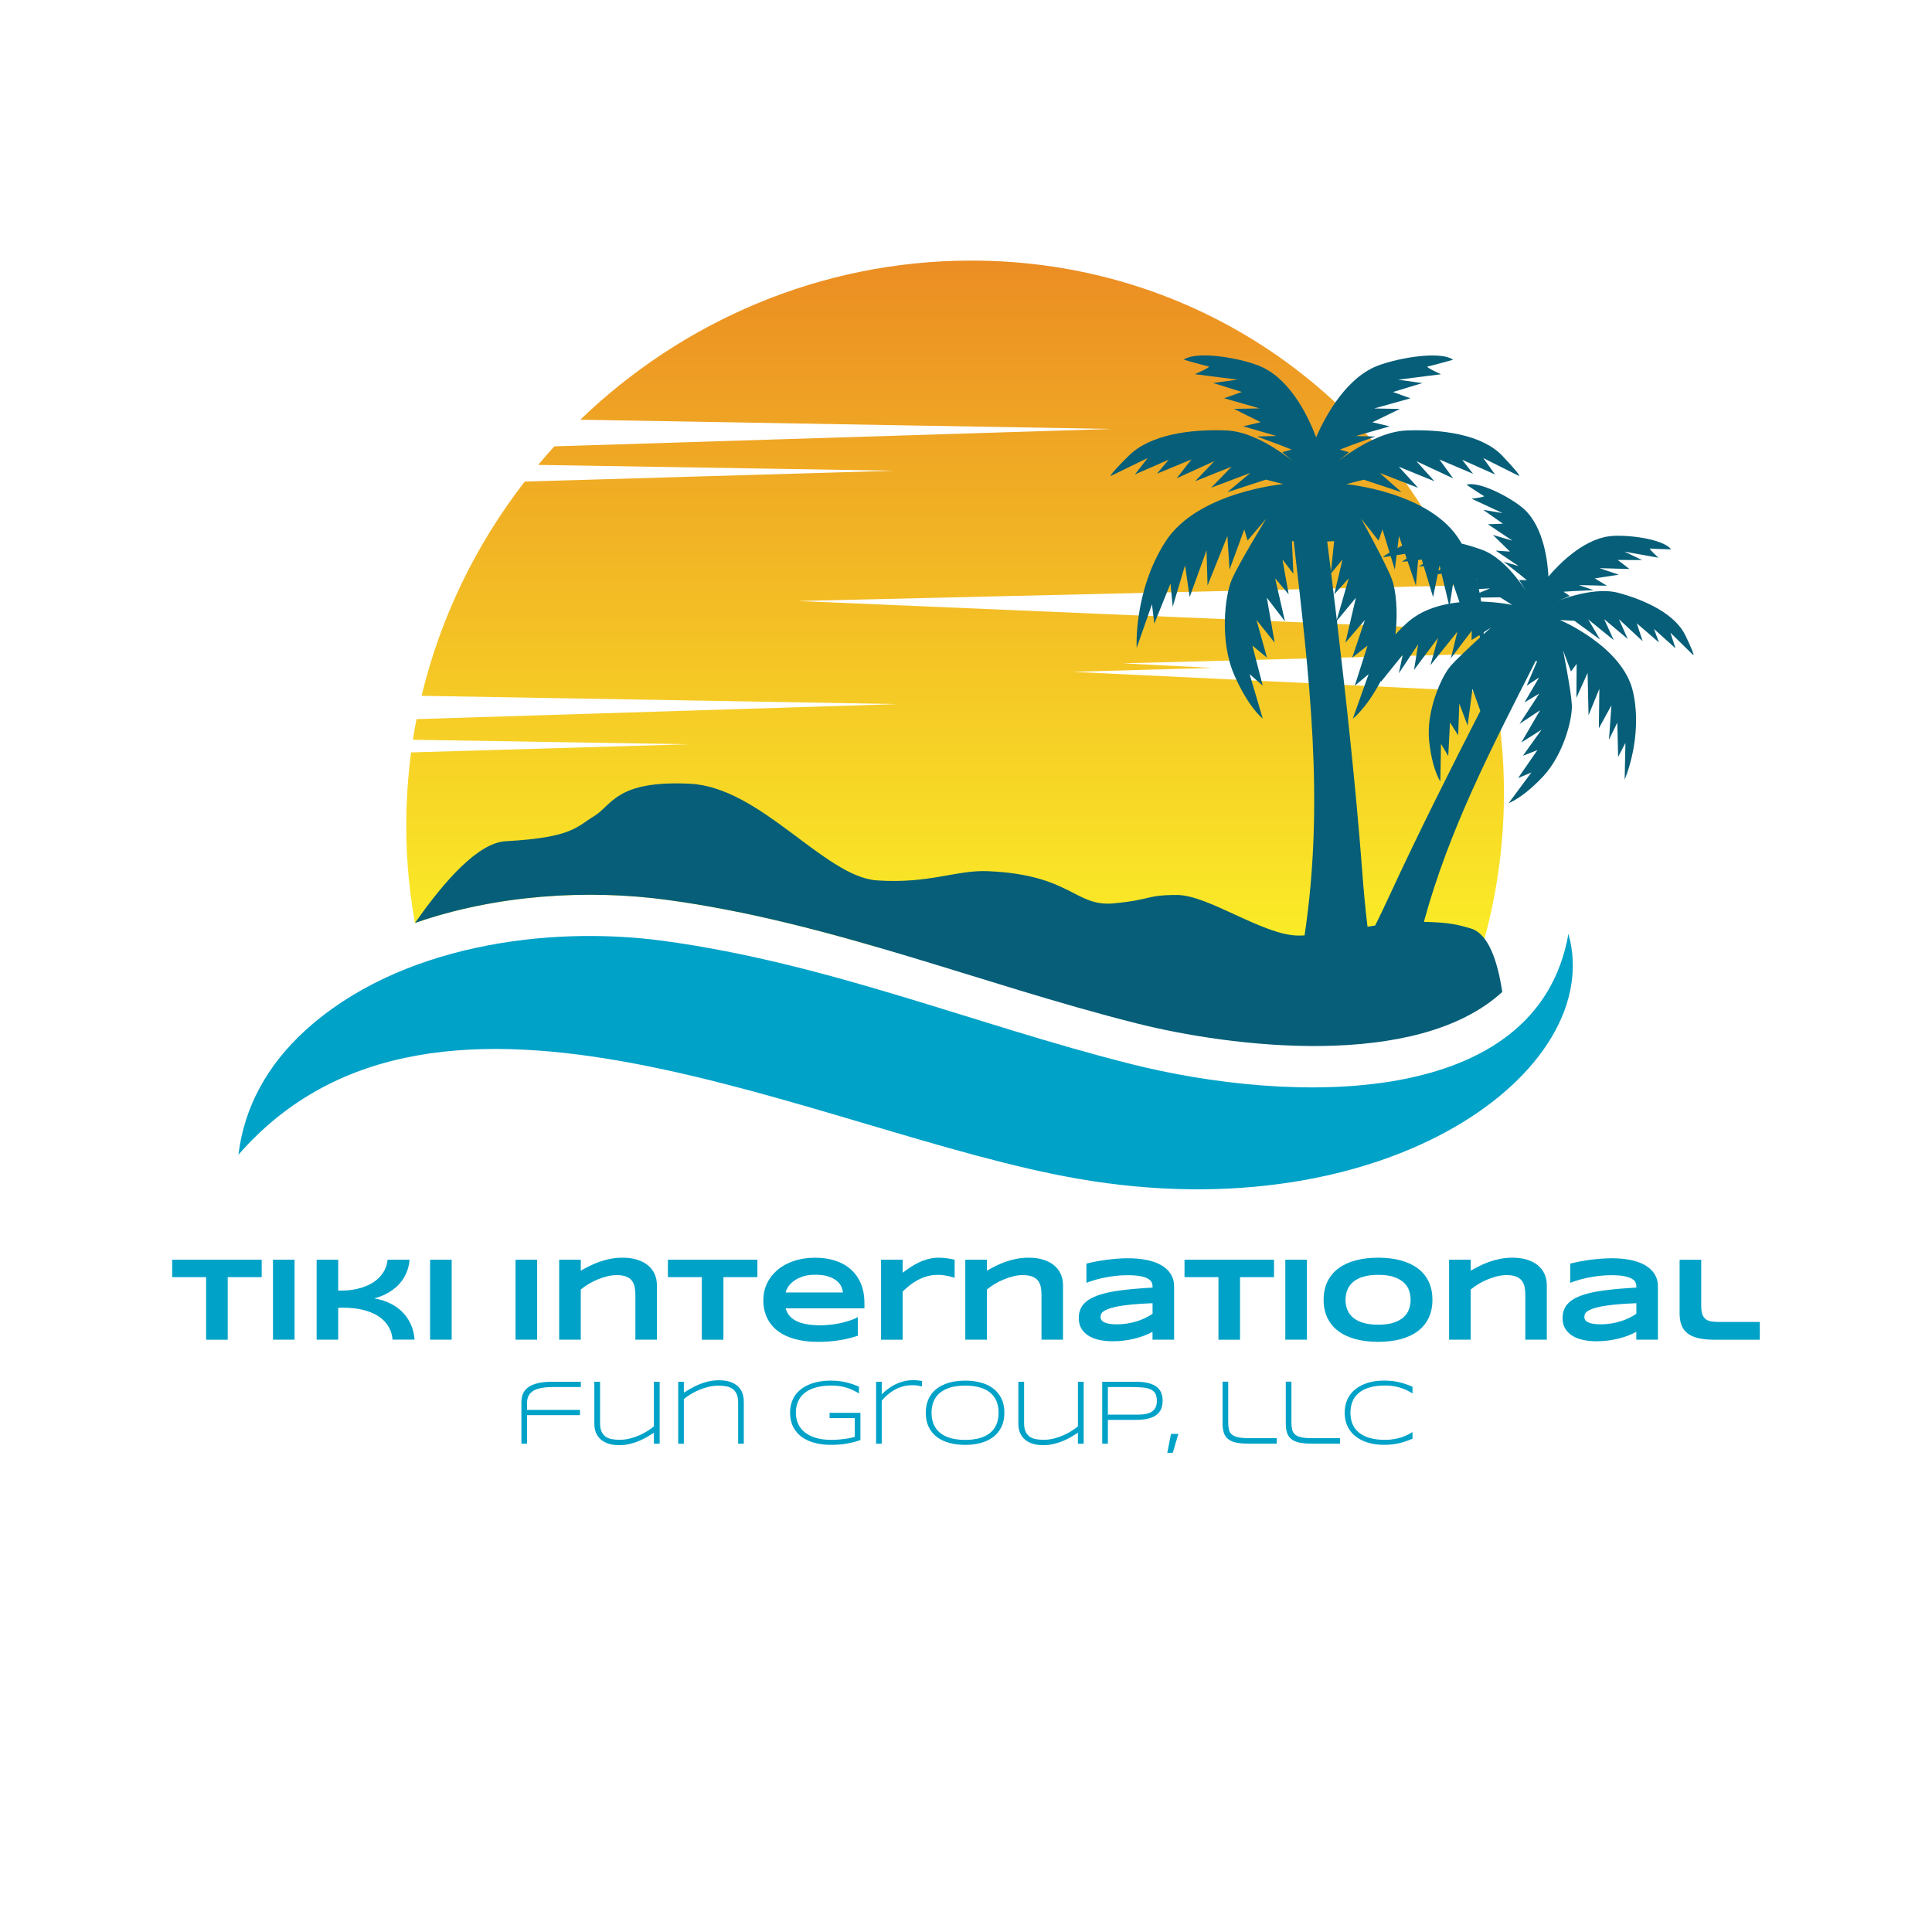 <?xml version="1.0" encoding="UTF-8"?>
<svg id="Layer_1" data-name="Layer 1" xmlns="http://www.w3.org/2000/svg" xmlns:xlink="http://www.w3.org/1999/xlink" viewBox="0 0 1400 1400">
  <defs>
    <style>
      .cls-1 {
        fill: #00a2c8;
      }

      .cls-2 {
        fill: url(#linear-gradient);
      }

      .cls-3 {
        fill: #065e78;
      }

      .cls-4 {
        fill: #fff;
      }
    </style>
    <linearGradient id="linear-gradient" x1="692.11" y1="188.83" x2="692.11" y2="686.2" gradientUnits="userSpaceOnUse">
      <stop offset="0" stop-color="#eb8d23"/>
      <stop offset="1" stop-color="#fbed27"/>
    </linearGradient>
  </defs>
  <rect class="cls-4" x="-.99" y="-.99" width="1401.98" height="1401.98"/>
  <g>
    <g>
      <path class="cls-1" d="M165.01,925.46v45.34h-15.65v-45.34h-24.59v-12.61h64.86v12.61h-24.63ZM197.81,970.79v-57.95h15.65v57.95h-15.65ZM284.47,970.79c-.28-3.15-1.04-5.91-2.28-8.29-1.24-2.38-2.79-4.42-4.66-6.14-1.87-1.71-3.98-3.13-6.33-4.26-2.35-1.12-4.76-2.02-7.23-2.68-2.47-.66-4.94-1.12-7.4-1.39-2.46-.27-4.74-.4-6.85-.4h-4.64v23.15h-15.65v-57.95h15.65v22.35h3.21c2.16,0,4.43-.17,6.79-.51,2.36-.34,4.7-.87,7.02-1.6,2.32-.73,4.55-1.67,6.68-2.83,2.14-1.15,4.05-2.56,5.74-4.22,1.69-1.66,3.09-3.58,4.22-5.76,1.12-2.18,1.83-4.66,2.11-7.44h15.94c-.28,3.06-.89,5.83-1.83,8.31-.94,2.47-2.11,4.69-3.5,6.64-1.39,1.95-2.95,3.66-4.66,5.12-1.72,1.46-3.47,2.72-5.27,3.77-1.8,1.05-3.59,1.93-5.38,2.61-1.79.69-3.45,1.22-5,1.58,1.97.31,4.01.79,6.14,1.45,2.12.66,4.22,1.53,6.3,2.61,2.08,1.08,4.07,2.41,5.97,3.99,1.9,1.57,3.61,3.42,5.12,5.52,1.52,2.11,2.78,4.51,3.8,7.21,1.01,2.7,1.66,5.74,1.94,9.11h-15.94ZM311.66,970.79v-57.95h15.65v57.95h-15.65ZM373.59,970.79v-57.95h15.65v57.95h-15.65ZM460.42,970.79v-32.47c0-2.16-.18-4.13-.55-5.88-.37-1.76-1.05-3.26-2.05-4.51-1-1.25-2.39-2.22-4.18-2.91-1.79-.69-4.08-1.03-6.89-1.03-2.14,0-4.38.29-6.73.86-2.35.58-4.67,1.34-6.98,2.3-2.31.96-4.51,2.07-6.6,3.33-2.09,1.27-3.96,2.59-5.59,3.96v36.35h-15.65v-57.95h15.65v7.93c1.97-1.12,4.06-2.24,6.28-3.35,2.22-1.11,4.58-2.12,7.09-3.02,2.5-.9,5.16-1.63,7.97-2.19,2.81-.56,5.78-.84,8.9-.84,3.91,0,7.4.47,10.48,1.41,3.08.94,5.69,2.28,7.82,4.01,2.14,1.73,3.77,3.82,4.91,6.28,1.14,2.46,1.71,5.21,1.71,8.25v39.47h-15.6ZM524.22,925.46v45.34h-15.65v-45.34h-24.59v-12.61h64.86v12.61h-24.63ZM621.63,967.93c-4.75,1.58-9.5,2.71-14.23,3.4-4.74.69-9.58,1.03-14.53,1.03-6.33,0-11.96-.68-16.89-2.04-4.93-1.36-9.09-3.34-12.46-5.93-3.37-2.59-5.95-5.75-7.72-9.49-1.77-3.74-2.66-7.97-2.66-12.69,0-4.39.89-8.46,2.68-12.21,1.79-3.75,4.32-7.01,7.59-9.78,3.28-2.77,7.23-4.93,11.87-6.49s9.81-2.34,15.52-2.34c5.26,0,10.07.71,14.44,2.13,4.37,1.42,8.12,3.52,11.26,6.3,3.13,2.78,5.57,6.21,7.3,10.29,1.73,4.08,2.59,8.77,2.59,14.09v3.88h-57.1c.51,1.83,1.34,3.5,2.51,5.02,1.17,1.52,2.75,2.81,4.74,3.88,2,1.07,4.45,1.9,7.36,2.49,2.91.59,6.39.89,10.44.89,2.87,0,5.68-.18,8.43-.53,2.75-.35,5.33-.81,7.72-1.39,2.39-.58,4.55-1.22,6.47-1.92,1.93-.7,3.48-1.41,4.66-2.11v13.54ZM610.83,936.59c-.14-1.43-.57-2.92-1.29-4.45-.72-1.53-1.85-2.92-3.39-4.15-1.55-1.24-3.57-2.26-6.07-3.06-2.5-.8-5.62-1.2-9.36-1.2-3.51,0-6.55.44-9.11,1.31-2.56.87-4.7,1.95-6.43,3.25-1.73,1.29-3.07,2.69-4.03,4.17-.96,1.49-1.57,2.87-1.86,4.13h41.54ZM689.92,925.4c-.8-.24-1.74-.48-2.8-.72-1.07-.24-2.24-.44-3.52-.61-1.28-.17-2.59-.25-3.94-.25-2.81,0-5.43.34-7.87,1.03-2.43.69-4.7,1.6-6.81,2.74-2.11,1.14-4.07,2.43-5.88,3.88-1.81,1.45-3.48,2.93-5,4.45v34.88h-15.65v-57.95h15.65v9.4c1.88-1.41,3.82-2.76,5.8-4.07,1.98-1.31,4.05-2.47,6.2-3.48,2.15-1.01,4.42-1.82,6.81-2.43,2.39-.6,4.92-.91,7.59-.91,1.01,0,2.05.05,3.1.15,1.05.1,2.08.22,3.08.36,1,.14,1.93.3,2.8.46.87.17,1.63.34,2.28.51v13.12c-.42-.14-1.03-.33-1.83-.57ZM754.71,970.79v-32.47c0-2.16-.18-4.13-.55-5.88-.37-1.76-1.05-3.26-2.05-4.51-1-1.25-2.39-2.22-4.18-2.91-1.79-.69-4.08-1.03-6.89-1.03-2.14,0-4.38.29-6.73.86-2.35.58-4.67,1.34-6.98,2.3-2.31.96-4.51,2.07-6.6,3.33-2.09,1.27-3.96,2.59-5.59,3.96v36.35h-15.65v-57.95h15.65v7.93c1.97-1.12,4.06-2.24,6.28-3.35,2.22-1.11,4.58-2.12,7.09-3.02,2.5-.9,5.16-1.63,7.97-2.19,2.81-.56,5.78-.84,8.9-.84,3.91,0,7.4.47,10.48,1.41,3.08.94,5.69,2.28,7.82,4.01,2.14,1.73,3.77,3.82,4.91,6.28,1.14,2.46,1.71,5.21,1.71,8.25v39.47h-15.6ZM835.16,970.79v-5.69c-2,1.1-4.14,2.07-6.43,2.91-2.29.84-4.67,1.56-7.15,2.15-2.47.59-5.03,1.03-7.65,1.33-2.63.3-5.28.44-7.95.44-3.12,0-6.14-.29-9.05-.89-2.91-.59-5.49-1.55-7.74-2.87-2.25-1.32-4.06-3.05-5.42-5.19-1.36-2.14-2.05-4.75-2.05-7.84,0-3.91,1.07-7.16,3.21-9.76,2.14-2.6,5.4-4.73,9.78-6.39,4.39-1.66,9.93-2.94,16.64-3.84,6.71-.9,14.64-1.6,23.81-2.11v-1.22c0-.96-.25-1.9-.76-2.85-.51-.94-1.43-1.77-2.76-2.49-1.34-.72-3.16-1.3-5.48-1.75-2.32-.45-5.28-.67-8.88-.67-2.84,0-5.64.15-8.41.44-2.77.3-5.44.7-8.01,1.2-2.57.51-5.01,1.1-7.32,1.77-2.31.68-4.4,1.38-6.28,2.11v-13.92c1.97-.51,4.18-1,6.62-1.48,2.45-.48,4.99-.89,7.63-1.24,2.64-.35,5.31-.63,8.01-.84,2.7-.21,5.29-.32,7.76-.32,4.86,0,9.35.4,13.45,1.2,4.1.8,7.64,2.05,10.61,3.73,2.97,1.69,5.29,3.82,6.96,6.41,1.67,2.59,2.51,5.67,2.51,9.24v38.42h-15.65ZM835.16,944.35c-6.02.23-11.13.55-15.33.97-4.2.42-7.7.91-10.48,1.48-2.78.56-4.97,1.17-6.56,1.81-1.59.65-2.78,1.31-3.56,1.98-.79.67-1.27,1.35-1.45,2.02-.18.68-.27,1.29-.27,1.86,0,.68.18,1.33.55,1.96.37.63,1.01,1.19,1.92,1.67.91.48,2.13.86,3.65,1.14,1.52.28,3.43.42,5.74.42,2.56,0,5.06-.2,7.51-.59,2.45-.39,4.77-.93,6.96-1.62,2.19-.69,4.25-1.5,6.18-2.45,1.93-.94,3.65-1.95,5.17-3.02v-7.63ZM898.58,925.46v45.34h-15.65v-45.34h-24.59v-12.61h64.86v12.61h-24.63ZM931.38,970.79v-57.95h15.65v57.95h-15.65ZM1037.99,941.86c0,4.98-.91,9.37-2.74,13.18-1.83,3.81-4.44,6.99-7.84,9.55-3.4,2.56-7.53,4.49-12.38,5.8-4.85,1.31-10.3,1.96-16.34,1.96s-11.51-.65-16.38-1.96c-4.88-1.31-9.03-3.24-12.46-5.8-3.43-2.56-6.07-5.74-7.93-9.55-1.86-3.81-2.78-8.2-2.78-13.18s.93-9.37,2.78-13.18c1.86-3.81,4.5-6.99,7.93-9.55,3.43-2.56,7.58-4.49,12.46-5.8,4.88-1.31,10.34-1.96,16.38-1.96s11.49.65,16.34,1.96c4.85,1.31,8.98,3.24,12.38,5.8,3.4,2.56,6.02,5.74,7.84,9.55,1.83,3.81,2.74,8.2,2.74,13.18ZM1022.17,941.86c0-2.16-.34-4.32-1.03-6.47-.69-2.15-1.91-4.08-3.67-5.8-1.76-1.71-4.15-3.11-7.19-4.18-3.04-1.07-6.9-1.6-11.6-1.6-3.15,0-5.92.25-8.31.74-2.39.49-4.46,1.17-6.2,2.05-1.74.87-3.21,1.89-4.39,3.06-1.18,1.17-2.12,2.42-2.83,3.75-.7,1.34-1.2,2.73-1.5,4.18-.3,1.45-.44,2.87-.44,4.28s.15,2.88.44,4.34c.3,1.46.79,2.86,1.5,4.2.7,1.34,1.64,2.58,2.83,3.73,1.18,1.15,2.64,2.16,4.39,3.02,1.74.86,3.81,1.53,6.2,2.02,2.39.49,5.16.74,8.31.74,4.69,0,8.56-.53,11.6-1.6,3.04-1.07,5.43-2.46,7.19-4.18,1.76-1.71,2.98-3.65,3.67-5.8.69-2.15,1.03-4.31,1.03-6.47ZM1105.29,970.79v-32.47c0-2.16-.18-4.13-.55-5.88-.37-1.76-1.05-3.26-2.05-4.51-1-1.25-2.39-2.22-4.18-2.91s-4.08-1.03-6.89-1.03c-2.14,0-4.38.29-6.73.86-2.35.58-4.67,1.34-6.98,2.3-2.31.96-4.51,2.07-6.6,3.33-2.09,1.27-3.96,2.59-5.59,3.96v36.35h-15.65v-57.95h15.65v7.93c1.97-1.12,4.06-2.24,6.28-3.35,2.22-1.11,4.58-2.12,7.09-3.02,2.5-.9,5.16-1.63,7.97-2.19,2.81-.56,5.78-.84,8.9-.84,3.91,0,7.4.47,10.48,1.41,3.08.94,5.69,2.28,7.82,4.01,2.14,1.73,3.77,3.82,4.91,6.28,1.14,2.46,1.71,5.21,1.71,8.25v39.47h-15.6ZM1185.74,970.79v-5.69c-2,1.1-4.14,2.07-6.43,2.91-2.29.84-4.67,1.56-7.15,2.15-2.47.59-5.03,1.03-7.65,1.33-2.63.3-5.28.44-7.95.44-3.12,0-6.14-.29-9.05-.89-2.91-.59-5.49-1.55-7.74-2.87-2.25-1.32-4.06-3.05-5.42-5.19-1.36-2.14-2.05-4.75-2.05-7.84,0-3.91,1.07-7.16,3.21-9.76,2.14-2.6,5.4-4.73,9.78-6.39,4.39-1.66,9.93-2.94,16.64-3.84,6.71-.9,14.64-1.6,23.81-2.11v-1.22c0-.96-.25-1.9-.76-2.85-.51-.94-1.43-1.77-2.76-2.49-1.34-.72-3.16-1.3-5.48-1.75-2.32-.45-5.28-.67-8.88-.67-2.84,0-5.64.15-8.41.44-2.77.3-5.44.7-8.01,1.2-2.57.51-5.01,1.1-7.32,1.77-2.31.68-4.4,1.38-6.28,2.11v-13.92c1.97-.51,4.18-1,6.62-1.48,2.45-.48,4.99-.89,7.63-1.24,2.64-.35,5.31-.63,8.01-.84,2.7-.21,5.29-.32,7.76-.32,4.86,0,9.35.4,13.45,1.2,4.1.8,7.64,2.05,10.61,3.73,2.97,1.69,5.29,3.82,6.96,6.41,1.67,2.59,2.51,5.67,2.51,9.24v38.42h-15.65ZM1185.74,944.35c-6.02.23-11.13.55-15.33.97-4.2.42-7.7.91-10.48,1.48-2.78.56-4.97,1.17-6.56,1.81-1.59.65-2.78,1.31-3.56,1.98-.79.67-1.27,1.35-1.45,2.02-.18.68-.27,1.29-.27,1.86,0,.68.18,1.33.55,1.96.37.63,1.01,1.19,1.92,1.67.91.48,2.13.86,3.65,1.14,1.52.28,3.43.42,5.74.42,2.56,0,5.06-.2,7.51-.59,2.45-.39,4.77-.93,6.96-1.62,2.19-.69,4.25-1.5,6.18-2.45,1.93-.94,3.65-1.95,5.17-3.02v-7.63ZM1232.76,946c0,2.42.22,4.39.67,5.93.45,1.53,1.18,2.75,2.19,3.65,1.01.9,2.33,1.52,3.94,1.86,1.62.34,3.61.51,5.97.51h29.69v12.86h-32.89c-4.55,0-8.43-.37-11.62-1.12-3.19-.74-5.8-1.9-7.82-3.46-2.02-1.56-3.49-3.53-4.41-5.93-.91-2.39-1.37-5.23-1.37-8.52v-38.92h15.65v33.15Z"/>
      <path class="cls-1" d="M400.78,1005.1c-3.29,0-6.12.22-8.49.67-2.37.45-4.33,1.14-5.86,2.07-1.53.94-2.67,2.13-3.41,3.59-.74,1.46-1.11,3.2-1.11,5.23v5h38.34v3.82h-38.34v20.67h-4.08v-30.18c0-2.31.41-4.38,1.22-6.2.82-1.83,2.12-3.37,3.9-4.62,1.79-1.25,4.08-2.21,6.87-2.87,2.8-.66,6.18-1,10.14-1h20.93v3.82h-20.12ZM434.83,1001.27v29.62c-.02,2.5.29,4.56.95,6.17.65,1.61,1.59,2.88,2.82,3.8,1.23.93,2.72,1.57,4.47,1.93,1.75.36,3.72.54,5.92.54,2.54,0,5.03-.31,7.47-.93,2.43-.62,4.73-1.4,6.88-2.35,2.15-.95,4.12-2,5.92-3.15,1.79-1.15,3.32-2.26,4.58-3.33v-32.3h4.18v44.87h-4.18v-7.9c-1.52.98-3.19,2-4.99,3.05-1.81,1.06-3.76,2.02-5.86,2.91-2.1.88-4.35,1.61-6.74,2.17-2.39.57-4.93.85-7.6.85-3.02,0-5.66-.38-7.91-1.14-2.25-.76-4.12-1.83-5.61-3.2-1.49-1.37-2.6-3-3.34-4.88-.74-1.88-1.11-3.96-1.11-6.22v-30.5h4.18ZM534.89,1046.15v-29.62c0-2.48-.33-4.52-1-6.12-.66-1.6-1.61-2.87-2.84-3.8-1.23-.94-2.73-1.59-4.49-1.96-1.76-.37-3.74-.56-5.94-.56-2.55,0-5.05.31-7.49.93s-4.76,1.4-6.94,2.35-4.18,2-6.01,3.15c-1.83,1.15-3.37,2.26-4.64,3.33v32.3h-4.08v-44.87h4.08v7.87c1.52-.96,3.21-1.96,5.05-3.02,1.84-1.06,3.82-2.02,5.94-2.91,2.12-.88,4.39-1.61,6.81-2.17,2.42-.57,4.96-.85,7.64-.85,3.03,0,5.67.36,7.92,1.09,2.25.73,4.13,1.76,5.62,3.1,1.49,1.34,2.61,2.96,3.35,4.87.74,1.9,1.11,4.03,1.11,6.38v30.5h-4.08ZM602.08,1000.46c2.07,0,3.99.1,5.78.31,1.78.21,3.49.5,5.13.88,1.63.38,3.22.84,4.77,1.37,1.55.53,3.1,1.13,4.67,1.78v4.96c-1.24-.78-2.57-1.52-3.97-2.22-1.41-.7-2.92-1.31-4.54-1.83-1.62-.52-3.37-.94-5.23-1.24-1.86-.3-3.86-.46-6-.46-4.36,0-8.16.46-11.41,1.37-3.25.91-5.95,2.22-8.1,3.92-2.16,1.7-3.77,3.77-4.85,6.2-1.08,2.44-1.62,5.18-1.62,8.23,0,2.85.53,5.48,1.58,7.89,1.06,2.41,2.66,4.48,4.8,6.22,2.15,1.74,4.83,3.1,8.06,4.08,3.22.98,7,1.47,11.34,1.47,1.7,0,3.38-.07,5.05-.2,1.67-.13,3.24-.3,4.72-.51,1.48-.21,2.83-.44,4.05-.69,1.22-.25,2.25-.51,3.1-.77v-13.62h-18.26v-3.82h22.34v19.73c-1.61.57-3.24,1.07-4.88,1.5-1.64.44-3.34.8-5.09,1.09-1.75.29-3.57.52-5.45.67-1.88.15-3.86.23-5.93.23-4.22,0-8.14-.47-11.76-1.42-3.61-.95-6.74-2.38-9.39-4.31-2.65-1.93-4.72-4.35-6.22-7.27-1.5-2.92-2.25-6.35-2.25-10.29,0-2.63.35-5.03,1.04-7.2.7-2.17,1.68-4.11,2.96-5.85s2.81-3.24,4.6-4.52c1.8-1.28,3.79-2.35,5.98-3.18,2.19-.84,4.54-1.47,7.07-1.89,2.53-.42,5.16-.64,7.9-.64ZM665.48,1004.1c-1.12-.23-2.56-.34-4.33-.34-2.44,0-4.73.3-6.87.9-2.14.6-4.14,1.41-5.98,2.43-1.84,1.02-3.54,2.22-5.11,3.58-1.57,1.36-2.98,2.8-4.25,4.33v31.15h-4.08v-44.87h4.08v9.14c1.46-1.5,3.04-2.88,4.75-4.15,1.71-1.26,3.51-2.35,5.4-3.25,1.89-.9,3.88-1.61,5.96-2.12,2.08-.51,4.23-.77,6.45-.77.76,0,1.45.02,2.06.05.61.03,1.17.08,1.68.13.51.05,1,.11,1.45.18.46.07.93.14,1.4.23v4.02c-.63-.2-1.51-.41-2.63-.64ZM727.8,1023.74c0,4.03-.73,7.51-2.19,10.43-1.46,2.93-3.46,5.35-6.01,7.25-2.55,1.91-5.55,3.31-9.01,4.23-3.46.91-7.19,1.37-11.19,1.37s-7.78-.46-11.26-1.37c-3.48-.91-6.51-2.32-9.07-4.23-2.57-1.9-4.58-4.32-6.04-7.25-1.46-2.93-2.19-6.41-2.19-10.43,0-2.68.34-5.11,1.01-7.3.67-2.19,1.62-4.15,2.84-5.88,1.22-1.73,2.69-3.23,4.42-4.49,1.73-1.26,3.66-2.31,5.78-3.15,2.12-.84,4.4-1.46,6.84-1.86,2.44-.4,4.99-.6,7.67-.6,4,0,7.73.46,11.19,1.37,3.46.91,6.46,2.32,9.01,4.23,2.55,1.91,4.55,4.32,6.01,7.25,1.46,2.93,2.19,6.41,2.19,10.43ZM723.62,1023.74c0-3.18-.52-5.99-1.55-8.43-1.03-2.44-2.57-4.49-4.59-6.16-2.03-1.67-4.55-2.93-7.57-3.79-3.02-.86-6.52-1.29-10.51-1.29s-7.5.44-10.54,1.31-5.58,2.14-7.63,3.8c-2.05,1.67-3.59,3.72-4.64,6.17-1.05,2.45-1.57,5.24-1.57,8.38s.52,5.99,1.57,8.43c1.05,2.44,2.59,4.49,4.64,6.16,2.05,1.67,4.59,2.93,7.63,3.79,3.04.86,6.55,1.29,10.54,1.29s7.49-.43,10.51-1.29c3.02-.86,5.54-2.12,7.57-3.79,2.03-1.67,3.56-3.72,4.59-6.16,1.03-2.44,1.55-5.25,1.55-8.43ZM742.09,1001.27v29.62c-.02,2.5.29,4.56.95,6.17.65,1.61,1.59,2.88,2.82,3.8,1.23.93,2.72,1.57,4.47,1.93,1.75.36,3.72.54,5.92.54,2.54,0,5.03-.31,7.47-.93,2.43-.62,4.73-1.4,6.88-2.35,2.15-.95,4.12-2,5.92-3.15,1.79-1.15,3.32-2.26,4.58-3.33v-32.3h4.18v44.87h-4.18v-7.9c-1.52.98-3.19,2-4.99,3.05-1.81,1.06-3.76,2.02-5.86,2.91-2.1.88-4.35,1.61-6.74,2.17-2.39.57-4.93.85-7.6.85-3.02,0-5.66-.38-7.91-1.14-2.25-.76-4.12-1.83-5.61-3.2-1.49-1.37-2.6-3-3.34-4.88-.74-1.88-1.11-3.96-1.11-6.22v-30.5h4.18ZM842.48,1015.06c0,2.24-.36,4.22-1.09,5.94-.73,1.72-1.88,3.17-3.45,4.34-1.57,1.18-3.59,2.06-6.06,2.66-2.47.6-5.45.9-8.93.9h-20.15v17.24h-4.08v-44.87h24.23c3.48,0,6.46.3,8.93.9,2.47.6,4.49,1.48,6.06,2.63,1.57,1.15,2.72,2.59,3.45,4.31.73,1.72,1.09,3.7,1.09,5.94ZM838.3,1015.06c0-2.13-.35-3.85-1.06-5.16-.71-1.31-1.8-2.31-3.27-3.02-1.47-.71-3.33-1.18-5.59-1.42-2.26-.24-4.93-.36-8.02-.36h-17.55v19.99h17.55c1.2,0,2.48,0,3.84.02,1.36.01,2.71-.05,4.04-.2,1.33-.14,2.6-.39,3.81-.75,1.21-.36,2.28-.91,3.2-1.65.93-.74,1.67-1.71,2.22-2.91.56-1.2.83-2.71.83-4.54ZM849.82,1052.77h-3.95l2.68-13.72h5.36l-4.08,13.72ZM890.01,1030.59c0,2.02.16,3.77.49,5.23.33,1.46,1.01,2.66,2.06,3.59,1.04.94,2.55,1.63,4.52,2.07,1.97.45,4.59.67,7.85.67h20.28v3.95h-21.1c-3.59,0-6.56-.29-8.9-.87-2.34-.58-4.2-1.47-5.58-2.68-1.38-1.21-2.35-2.74-2.89-4.59-.54-1.85-.82-4.05-.82-6.6v-30.14h4.08v29.36ZM935.82,1030.59c0,2.02.16,3.77.49,5.23.33,1.46,1.01,2.66,2.06,3.59,1.04.94,2.55,1.63,4.52,2.07,1.97.45,4.59.67,7.85.67h20.28v3.95h-21.1c-3.59,0-6.56-.29-8.9-.87-2.34-.58-4.2-1.47-5.58-2.68-1.38-1.21-2.35-2.74-2.89-4.59-.54-1.85-.82-4.05-.82-6.6v-30.14h4.08v29.36ZM1018.91,1044.34c-1.53.54-3.13,1.01-4.78,1.4-1.65.39-3.4.7-5.22.91-1.83.22-3.82.33-5.98.33-2.66,0-5.21-.22-7.66-.65-2.45-.44-4.73-1.09-6.84-1.96-2.11-.87-4.03-1.95-5.75-3.25-1.72-1.3-3.2-2.8-4.42-4.52-1.23-1.72-2.18-3.66-2.84-5.81-.66-2.16-1-4.52-1-7.09s.33-4.93,1-7.09c.66-2.16,1.61-4.09,2.84-5.81,1.23-1.72,2.7-3.23,4.42-4.52,1.72-1.3,3.64-2.38,5.75-3.25,2.11-.87,4.39-1.52,6.83-1.96,2.44-.44,5-.65,7.67-.65,2.16,0,4.15.11,5.98.33,1.83.22,3.57.52,5.22.91,1.65.39,3.25.85,4.78,1.39,1.53.53,3.09,1.13,4.65,1.78v4.9c-1.24-.78-2.57-1.52-3.99-2.22-1.42-.7-2.95-1.31-4.59-1.83-1.64-.52-3.4-.94-5.28-1.24-1.87-.3-3.88-.46-6.01-.46-4.31,0-8.05.47-11.21,1.4-3.16.94-5.77,2.26-7.83,3.97-2.06,1.71-3.58,3.78-4.58,6.2-.99,2.43-1.49,5.14-1.49,8.15s.5,5.72,1.49,8.13,2.52,4.48,4.58,6.19c2.06,1.71,4.67,3.03,7.83,3.95,3.16.93,6.9,1.39,11.21,1.39,2.13,0,4.16-.15,6.06-.46,1.91-.3,3.69-.72,5.36-1.24,1.67-.52,3.2-1.13,4.61-1.81,1.41-.69,2.69-1.41,3.84-2.17v4.87c-1.57.65-3.12,1.25-4.65,1.8Z"/>
    </g>
    <g>
      <path class="cls-2" d="M777.1,486.84l1.6-.06,99.79-2.8-64.97-3.3,1.38-.04,261.88-6.89c-1.54-5.81-3.21-11.57-5.01-17.26l-493.71-20.98,2.57-.06,479.33-11.26c-57.95-138.72-194.3-235.36-356.09-235.36-109.21,0-209.42,44.04-283.38,115.32l383.14,6.64,1.67.04-403.58,12.61c-4.01,4.4-7.93,8.88-11.75,13.45l256.78,4.19,1.08.02-267.58,7.86c-35.11,45.28-61.02,98-74.75,155.25l343.67,5.97,1.6.02-348.95,10.91c-.97,4.95-1.84,9.94-2.62,14.95l199.06,3.25h1.03s-201.41,5.93-201.41,5.93c-1.79,13.52-2.91,27.24-3.32,41.12-.84,28.28,1.31,55.87,6.14,82.48,59.01-20.59,125.41-24.55,183.07-16.69,52.07,7.09,102.03,19.7,151.42,34.04h438.86c9.2-31.9,14.59-65.35,15.6-99.83.86-29.12-1.44-57.49-6.58-84.82l-305.97-14.71Z"/>
      <path class="cls-3" d="M953.72,316.9c4.88-11.38,19.11-40.23,41.83-50.72,12.88-5.94,47.38-12.67,57.41-5.5,0,0-16.25,4.55-18.37,4.9-2.12.35,9.65,5.61,9.65,5.61l-31.14,3.94,17.55,2.46-21.23,6.48,12.66,4.55-26.24,7.36,18.57.36-19.92,9.64,12.53,2.98-24.58,7.01,14.18.36-17,6.13-8.69,3.34,6.6,1.92-15.09,12.26s30.24-26.97,56.55-28.03c26.31-1.05,55.11,2.97,69.72,18.39,14.61,15.42,12.01,14.55,12.01,14.55l-25.9-12.97,8.58,11.92-23.87-10.69,7.94,10.16-24.4-10.35,9.93,13.67-26.61-12.44,13.06,14.54-25.8-10.52,13.92,15.25-27.81-10.77,15.88,14.01-27.43-9.11-12.7,3.24s61.86,5.61,82.87,41.71l.78,1.37c4.98,1.21,9.93,2.73,14.69,4.45,19.69,7.12,34.97,34.86,34.97,34.86l-7.97-12.94,5.58.12-5.66-4.61-11.16-8.74,10.87,3.14-16.67-11.23,10.37.75-12.37-12.11,14.2,4.19-17.84-11.9,10.92-.41-14.27-10.02,14.03,2.34-22.52-10.45s10.43-1.17,8.93-1.94c-1.52-.78-12.56-8.14-12.56-8.14,9.65-3.03,33.94,10.36,42.04,17.96,14.27,13.41,16.85,38.75,17.31,48.57,6.44-7.64,24.19-26.55,43.97-29.21,11.21-1.52,39.03,1.57,44.93,9.51,0,0-13.44-.38-15.13-.61-1.7-.24,5.98,6.65,5.98,6.65l-24.6-4.41,12.74,6.1-17.68-.07,8.52,6.55-21.71-.6,14.01,4.73-17.44,2.68,8.8,5.32-20.35-.48,10.69,3.68-14.39.66-7.4.49,4.55,3.08-14.4,5.87s29.46-13.62,49.69-8.12c20.25,5.49,41.16,15.52,48.56,30.96,7.4,15.45,5.63,14.14,5.63,14.14l-16.56-16.25,3.66,11.29-15.57-14,3.59,9.77-16.06-13.85,4.26,12.96-17.23-16.02,6.43,14.39-17.07-14.33,6.91,15.14-18.54-15.02,8.69,14.66-18.64-13.62-10.44-.55s45.65,19.19,52.95,52.17c7.29,32.98-6.1,63.44-6.1,63.44l.56-26.62-5.28,10.25-.61-24.91-6.02,12.39,1.75-24.91-9.09,16.64.35-28.63-7.83,19.19-.69-30.74-8.12,18.14.18-24.65-4.12,5.54-5.72-15.36s5.86,29.4,6.37,39.53c.51,10.14-6.02,36.07-20.88,51.93-14.87,15.85-24.88,19.24-24.88,19.24l16.46-22.19-9.67,4.08,14.04-20.29-10.55,4.12,13.56-18.94-14.71,9.34,13.62-23.39-14.89,9.89,14.32-21.99-10.76,6.43,10.63-18.09-8.97,5.94,7.54-17.72-1.01-.26c-32.27,63.48-62.85,122.31-81.07,189.16,19.3.37,25.09,2.25,33.9,4.74,13.14,3.74,19.67,24.48,22.89,46.04-62.01,56.93-197.18,39.89-265.1,22.73-114.26-28.85-221.6-73.28-339.73-89.39-57.64-7.86-124-3.91-183.02,16.67,21.96-31.49,46.2-58.21,65.75-59.24,48.4-2.62,51.2-10.45,64.11-18.23,12.95-7.8,15.64-26.02,69.36-23.42,51.34,2.51,97.45,67.45,135.51,70.04,38.09,2.59,57.59-7.69,80.45-6.68,60.3,2.57,62.96,25.93,91,23.33,28.1-2.62,23.03-6.08,45.94-6.08s62.66,29.41,88.1,29.41c1.44,0,2.91-.04,4.39-.1,14.66-97.92,3.36-187.93-7.85-285.68l-1.3-.07,1.05,23.66-7.93-10.35,4.51,25.24-9.82-11.57,7.14,31.19-13.16-17.17,5.69,32.59-13.18-16.47,7.61,27.33-10.6-8.76,7.54,29.09-9.56-8.41,9.56,32.24s-10.28-7.72-20.79-31.9c-10.49-24.17-6.73-57.12-1.64-68.86,5.07-11.74,24.96-44.16,24.96-44.16l-13.53,15.93-2.4-8.06-10.68,29.09-1.55-24.36-14.38,35.93-.73-25.5-12.22,33.82-3.35-22.96-8.95,29.97-1.6-16.82-11.73,29.09-1.69-14.03-11.1,31.55s-2.3-40.83,20.85-76.93c23.16-36.1,85.34-41.71,85.34-41.71l-12.52-3.24-27.95,9.11,16.72-14.01-28.45,10.77,14.82-15.25-26.41,10.52,13.91-14.54-27.35,12.44,10.75-13.67-25.02,10.35,8.53-10.16-24.49,10.69,9.29-11.92-26.67,12.97s-2.65.87,12.86-14.55c15.53-15.42,44.56-19.44,70.81-18.39,26.25,1.05,54.89,28.03,54.89,28.03l-14.36-12.26,6.72-1.92-8.5-3.34-16.64-6.13,14.21-.36-24.16-7.01,12.71-2.98-19.33-9.64,18.59-.36-25.81-7.36,12.92-4.55-20.84-6.48,17.68-2.46-30.9-3.94s12.08-5.26,9.99-5.61c-2.1-.35-18.09-4.9-18.09-4.9,10.44-7.17,44.55-.44,57.08,5.5,22.1,10.49,34.63,39.34,38.84,50.72ZM1069.77,419.67l.07.27.57-.32-.65.05ZM1071.6,426.85c.21.9.39,1.81.57,2.7l7.53-3.2-8.11.5ZM1072.84,433.05c.17.97.33,1.92.48,2.86,12.93.37,22.49,2.45,22.49,2.45l-8.74-5.52-14.22.21ZM1075.14,458.16v1.35c3.18-2.87,5.32-4.78,5.32-4.78l-5.32,3.44ZM1072.49,461.93l-.5-1.72-5.62,3.62.12-6.81-15.1,19.94,4.67-19.22-19.55,24.35,5.56-19.89-17.4,23.23,2.97-18.56-14,21.04,2.82-13.42-15.9,19.7.2-1.01c-11.02,20.77-20.46,27.56-20.46,27.56l11.47-32.24-10.06,8.41,9.27-29.09-11.13,8.76,9.22-27.33-14.15,16.47,7.62-32.59-13.77,16.67c6.19,52.14,13.9,122.2,18.24,180.3,1.23,16.57,2.58,30.22,3.96,41.45,1.84-.31,3.69-.61,5.54-.89,3.29-6.6,6.92-14.2,10.94-22.9,19.86-43.12,45.71-94.49,65.26-132.6l-5.7-15.97-3.51,26.58-6.05-15.91-.79,22.98-5.94-9.32-1.26,24.32-5.25-8.8-.48,27.24s-5.97-8.44-8.13-29.66c-2.16-21.24,8.61-45.82,15.3-53.69,4.1-4.83,14.31-14.36,21.58-20.98ZM1057.61,436.43l-4.66-13.57-2.25,14.51c2.31-.4,4.62-.71,6.91-.94ZM1049.83,437.52l-5.22-21.79-2.74.34-3.41,16.61-6.77-22.45-3.59.33,3.08-2-.92-3.05-2.62.29-1.63,18.55-6.04-17.68-4.13.47,3.46-2.44-1.15-3.37-6.1.95-1.3,10.5-3.03-9.83-5.33.83s-1.24.02,4.56-3.38l-5.15-16.71-2.87,8.06-12.58-15.93s17.96,32.42,22.35,44.16c2.75,7.39,4.5,23.15,2.45,39.85,2.95-3.34,6.21-6.6,9.82-9.67,8.17-6.97,18.51-10.74,28.87-12.63ZM1043.85,412.56l-.69-2.85-.79,3.88,1.48-1.03ZM1016.12,395.38l-2.37-6.96-1.08,8.79,2.98-1.6.46-.23ZM968.7,449.14l8.66-30.05-10.52,11.57,6-25.24-8.23,9.98c1.22,9.94,2.62,21.33,4.08,33.74ZM964.47,414.23l2.3-22.12-5.04.28c.77,6.04,1.7,13.4,2.74,21.84ZM1072.96,514.67l1.99-24.89,4.68,11.3,2.64-20.6,3.41,9.55c-3.77,7.26-8.07,15.58-12.73,24.65ZM1086.13,489.16l4.56-17.35,3.74,1.42c-2.3,4.4-5.1,9.77-8.3,15.93Z"/>
      <path class="cls-1" d="M818.88,770.85c-113.23-28.59-218.42-72.74-337.84-89.02-83.97-11.46-192.6,3.04-260.47,65.46-26.07,23.99-43.52,53.95-47.79,89.47,145.01-166.22,420.53-15.19,608.53,17.43,224.25,38.9,383.17-78.72,355.23-177.49-22.52,128.21-201.74,123.43-317.66,94.16Z"/>
    </g>
  </g>
</svg>